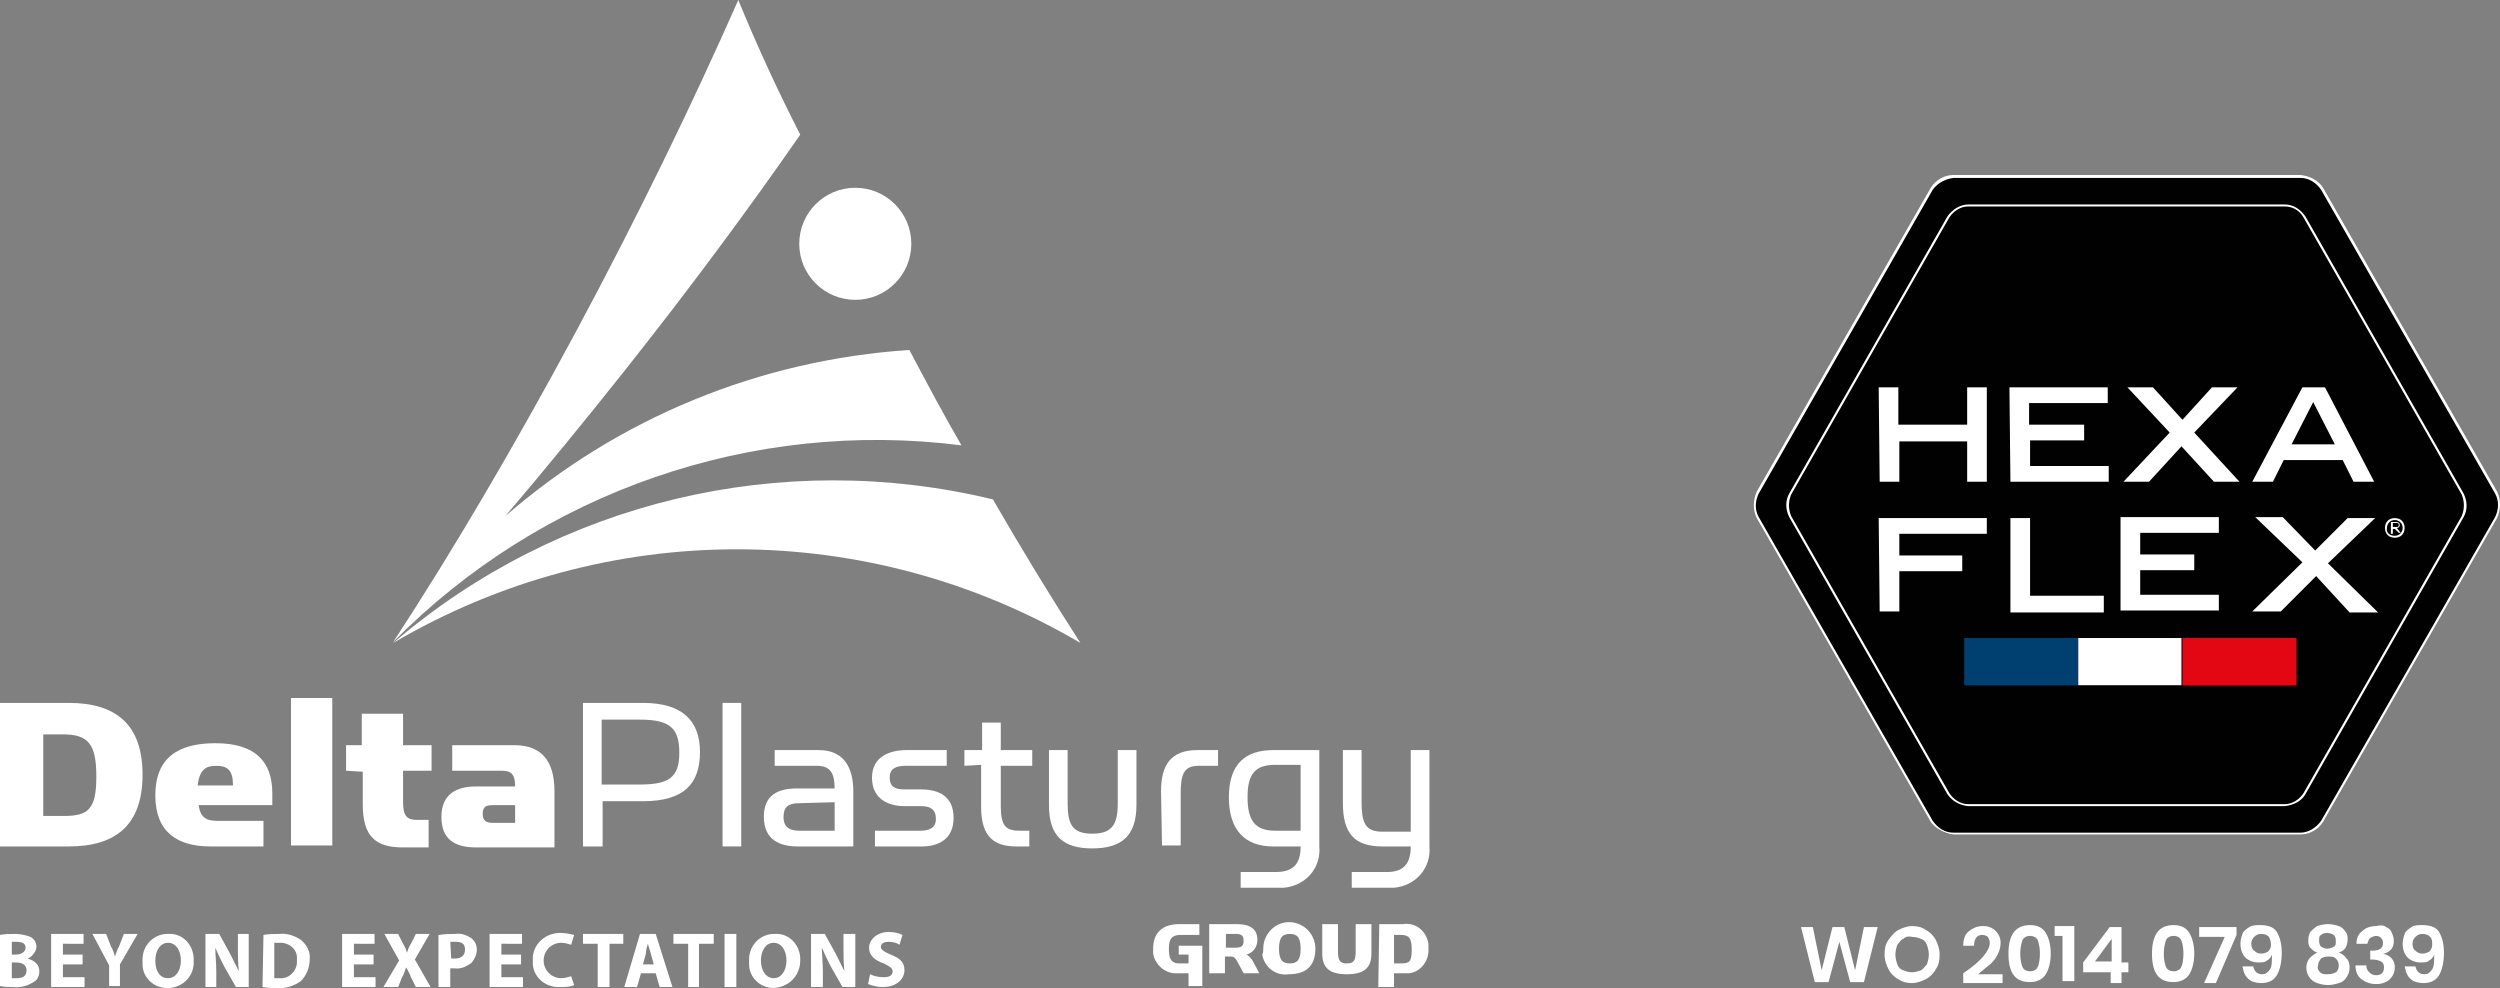 <?xml version="1.0" encoding="utf-8"?>
<!-- Generator: Adobe Illustrator 24.1.2, SVG Export Plug-In . SVG Version: 6.00 Build 0)  -->
<svg version="1.1" id="Calque_1" xmlns="http://www.w3.org/2000/svg" xmlns:xlink="http://www.w3.org/1999/xlink" x="0px" y="0px"
	 viewBox="0 0 254.3 100.5" style="enable-background:new 0 0 254.3 100.5;" xml:space="preserve">
<rect x="0" y="0" width="254.3" height="100.5" fill="#808080" stroke="none"/>
<style type="text/css">
	.st0{fill:#FFFFFF;}
	.st1{fill:#010101;}
	.st2{fill:#004070;}
	.st3{fill:#E30613;}
</style>
<g id="Calque_2_1_">
	<g id="Calque_1-2">
		<path class="st0" d="M0,71.5h7c4.8,0,7.5,2.2,7.5,7.3s-2.7,7.3-7.5,7.3H0V71.5z M6.5,83c2.5,0,3.3-0.7,3.3-4S9,74.7,6.4,74.7h-2
			V83H6.5z"/>
		<path class="st0" d="M22.2,83.5h4.6v2.6h-5.4c-3.3,0-5.6-1.4-5.6-5.2s2.3-5.3,6.1-5.3c4,0,5.8,1.8,5.8,5.1v1.2h-7.5
			C20.4,83.2,21,83.5,22.2,83.5z M22,77.9c-1.1,0-1.7,0.4-1.9,2h3.6C23.7,78.4,23.2,77.9,22,77.9z"/>
		<path class="st0" d="M29.6,71h4.2v15h-4.2V71z"/>
		<path class="st0" d="M35.2,78.4v-2.6h1.6v-3.2H41v3.2h2.9v2.6H41v3.2c0,1.4,0.4,1.8,1.4,1.8h1.2v2.8H41c-2.8,0-4.1-1.1-4.1-4.4
			v-3.3L35.2,78.4z"/>
		<path class="st0" d="M51.1,78.4H46v-2.6h6.3c2.8,0,4.1,1.6,4.1,4.7v5.7h-8c-2.1,0-3.5-0.8-3.5-3.1s1.5-3.1,3.5-3.1h4
			C52.4,78.9,52.1,78.4,51.1,78.4z M50.1,81.9c-0.7,0-1,0.2-1,0.9s0.4,0.9,1,0.9h2.3v-1.8H50.1z"/>
		<path class="st0" d="M59.3,71.5h6.1c4,0,5.8,1.8,5.8,5s-1.6,5-5.8,5h-4.1v4.6h-2V71.5z M65.1,79.8c2.9,0,4-0.7,4-3.2
			s-0.9-3.4-4-3.4h-3.9v6.6H65.1z"/>
		<path class="st0" d="M73.5,71.5h1.9v14.6h-1.9V71.5z"/>
		<path class="st0" d="M83.1,77.9h-4.3v-1.6h4.5c2.4,0,3.5,1.6,3.5,4.2v5.6h-5.7c-1.8,0-3.4-0.7-3.4-3s1.5-2.9,3.4-2.9h3.8
			C84.9,78.7,84.5,77.9,83.1,77.9z M81.3,81.7c-1,0-1.6,0.3-1.6,1.4s0.7,1.4,1.6,1.4h3.6v-2.9L81.3,81.7z"/>
		<path class="st0" d="M89,84.5h4.6c0.8,0,1.6-0.2,1.6-1.2S94.6,82,93.7,82H92c-1.6,0-3.3-0.7-3.3-2.9s1.9-2.8,3.5-2.8h4.1v1.6h-4.2
			c-1,0-1.6,0.3-1.6,1.2s0.5,1.2,1.5,1.2h1.7c1.8,0,3.3,0.7,3.3,2.9s-1.6,2.9-3.2,2.9H89V84.5z"/>
		<path class="st0" d="M98.1,77.9v-1.6h1.8v-2.8h1.9v2.8h3.2v1.6h-3.2V82c0,2,0.5,2.5,1.9,2.5h1v1.6h-1.3c-2.1,0-3.6-0.8-3.6-4v-4.3
			L98.1,77.9L98.1,77.9z"/>
		<path class="st0" d="M106.7,81.9v-5.6h1.9v5.4c0,2.2,0.5,3.1,2.5,3.1s2.6-0.9,2.6-3.1v-5.4h1.9v5.6c0,3.2-1.6,4.4-4.5,4.4
			S106.7,85.1,106.7,81.9z"/>
		<path class="st0" d="M118.1,80.5c0-2.7,1-4.2,3.7-4.2h2.1v1.6h-2c-1.5,0-1.8,0.9-1.8,2.8V86h-1.9C118.2,86,118.1,80.5,118.1,80.5z
			"/>
		<path class="st0" d="M129.5,86.1c-2.8,0-4.5-1.6-4.5-5s1.7-4.8,4.5-4.8h4.7v9.8c0.2,2.2-1.4,4-3.6,4.2h-4.4v-1.6h3.6
			c1.9,0,2.5-1,2.5-2.6H129.5z M132.3,77.8h-2.6c-2,0-2.8,0.9-2.8,3.3s0.8,3.4,2.8,3.4h2.6V77.8z"/>
		<path class="st0" d="M140.6,86.1c-2.8,0-4-1.3-4-4.4v-5.4h1.9v5.2c0,2.1,0.3,3.1,2.1,3.1h2.9v-8.3h1.9v9.8c0.2,2.2-1.4,4-3.6,4.2
			h-4.3v-1.6h3.6c1.8,0,2.4-1,2.4-2.6H140.6z"/>
		<path class="st0" d="M101,50.8c3,5.2,6,10.1,8.9,14.6c-21.6-12.7-48.3-12.7-69.9,0l0,0C56.8,51,79.5,45.6,101,50.8z"/>
		<path class="st0" d="M92.5,35.6c-15.2,1-29.6,6.9-41.1,16.9c4-4.7,8.1-9.7,12.3-15c6.5-8.2,12.5-16.3,17.7-23.8
			C79,9,76.9,4.4,75.1,0C70.6,10.2,65,21.8,58.5,33.9C52.2,45.6,45.9,56.3,40,65.3l0,0c15.1-15.3,36.5-22.7,57.8-20
			C96,42.2,94.3,39,92.5,35.6z"/>
		<circle class="st0" cx="87" cy="24.8" r="5.7"/>
		<path class="st0" d="M119.8,99c-1.2,0.1-2.3-0.8-2.5-2v-0.5c0-1.6,0.9-2.5,2.7-2.5h2v1.1h-1.9c-0.9,0-1.2,0.4-1.2,1.4
			s0.2,1.5,1.1,1.5h0.9v-0.9h-1v-0.9h2.4v4.1h-1.4V99H119.8z"/>
		<path class="st0" d="M127.4,97.7l0.7,1.3h-1.6l-0.7-1.3c-0.2-0.3-0.3-0.4-0.6-0.4h-0.6V99H123v-5h2.8c1.5,0,2.1,0.6,2.1,1.6
			c0,0.7-0.4,1.3-1.1,1.5C127,97.2,127.3,97.5,127.4,97.7z M125.6,96.4c0.6,0,0.9-0.1,0.9-0.7s-0.3-0.7-0.8-0.7h-1v1.4L125.6,96.4z"
			/>
		<path class="st0" d="M128.5,96.5c0-1.5,1.2-2.7,2.6-2.7c1.5,0,2.7,1.2,2.7,2.7c0,1.8-1,2.6-2.7,2.6c-1.3,0.2-2.5-0.7-2.7-2
			c0,0,0,0,0,0C128.5,96.9,128.5,96.7,128.5,96.5z M132.3,96.5c0-1.2-0.4-1.5-1.1-1.5s-1.1,0.3-1.1,1.5s0.4,1.5,1.1,1.5
			S132.3,97.7,132.3,96.5z"/>
		<path class="st0" d="M134.5,97v-3h1.6v2.8c0,0.9,0.2,1.2,0.9,1.2s0.9-0.3,0.9-1.2V94h1.6v3c0,1.5-0.8,2.1-2.5,2.1
			S134.5,98.5,134.5,97z"/>
		<path class="st0" d="M140.3,94h2.4c1.3-0.2,2.4,0.7,2.6,2c0,0.2,0,0.4,0,0.5c0.1,1.2-0.8,2.4-2,2.5h-1.5v1.4h-1.6L140.3,94z
			 M142.5,98c0.9,0,1.1-0.2,1.1-1.4s-0.3-1.5-1.1-1.5h-0.7V98H142.5z"/>
		<path class="st0" d="M0,95.1C0.5,95,1,95,1.5,95c0.5,0,1.1,0.1,1.6,0.3c0.6,0.3,0.8,1.1,0.4,1.6c-0.2,0.3-0.4,0.5-0.7,0.6l0,0
			C3.5,97.7,4,98.1,4,98.8c0,0.5-0.2,0.9-0.6,1.1c-0.6,0.4-1.4,0.6-2.1,0.5c-0.4,0-0.9,0-1.3-0.1L0,95.1z M1.2,97.1h0.4
			c0.6,0,1-0.3,1-0.7s-0.3-0.6-0.9-0.6H1.2V97.1z M1.2,99.5h0.5c0.6,0,1-0.2,1-0.8s-0.5-0.8-1.1-0.8H1.2V99.5z"/>
		<path class="st0" d="M8.4,98.1h-2v1.3h2.2v1H5.2V95h3.3v1H6.4v1.1h2V98.1z"/>
		<path class="st0" d="M11.1,100.4v-2.2L9.4,95h1.4l0.5,1.3c0.2,0.3,0.3,0.7,0.4,1l0,0c0.1-0.3,0.2-0.7,0.4-1l0.5-1.3H14l-1.8,3.1
			v2.2h-1.1V100.4z"/>
		<path class="st0" d="M17,100.5c-1.4,0-2.5-1.1-2.5-2.4c0-0.1,0-0.2,0-0.3c-0.1-1.4,0.9-2.7,2.4-2.8c0.1,0,0.2,0,0.2,0
			c1.4-0.1,2.5,1,2.6,2.4c0,0.1,0,0.2,0,0.3c0.1,1.5-1,2.7-2.5,2.8C17.1,100.5,17.1,100.5,17,100.5z M17.1,99.5
			c0.8,0,1.3-0.8,1.3-1.8s-0.5-1.8-1.3-1.8s-1.3,0.8-1.3,1.8S16.2,99.5,17.1,99.5z"/>
		<path class="st0" d="M20.9,100.4V95h1.4l1.1,2l0.9,1.8l0,0c-0.1-0.8-0.1-1.5-0.1-2.3V95h1.1v5.4H24l-1.2-2.1
			c-0.3-0.6-0.6-1.2-0.9-1.9l0,0c0,0.7,0.1,1.5,0.1,2.4v1.6H20.9z"/>
		<path class="st0" d="M26.8,95.1c0.5-0.1,1.1-0.1,1.6-0.1c0.8-0.1,1.6,0.2,2.2,0.6c0.6,0.5,1,1.2,0.9,2c0,0.8-0.3,1.6-0.9,2.2
			c-0.7,0.5-1.6,0.8-2.5,0.7c-0.5,0-0.9,0-1.4-0.1C26.7,100.4,26.8,95.1,26.8,95.1z M28,99.5h0.4c0.9,0.1,1.7-0.6,1.8-1.5
			c0-0.1,0-0.3,0-0.4c0.1-0.9-0.6-1.6-1.5-1.7c-0.1,0-0.2,0-0.2,0h-0.6v3.6H28z"/>
		<path class="st0" d="M38,98.1h-2v1.3h2.2v1h-3.4V95h3.3v1H36v1.1h2V98.1z"/>
		<path class="st0" d="M42.3,100.4l-0.5-1c-0.1-0.3-0.3-0.7-0.5-1l0,0c-0.1,0.3-0.2,0.7-0.4,1l-0.4,1H39l1.6-2.7L39.1,95h1.4l0.5,1
			c0.2,0.3,0.3,0.6,0.4,0.9l0,0c0.1-0.3,0.2-0.6,0.4-0.9l0.5-1h1.4l-1.5,2.6l1.6,2.8H42.3z"/>
		<path class="st0" d="M44.7,95.1c0.5-0.1,1.1-0.1,1.6-0.1c0.6-0.1,1.1,0.1,1.6,0.4c0.4,0.3,0.6,0.7,0.6,1.2c0,0.5-0.2,0.9-0.5,1.3
			c-0.5,0.4-1.1,0.7-1.8,0.6h-0.4v1.9h-1.2v-5.3H44.7z M45.9,97.5h0.4c0.6,0,1-0.3,1-0.9s-0.3-0.8-1-0.8h-0.5
			C45.8,95.8,45.9,97.5,45.9,97.5z"/>
		<path class="st0" d="M53,98.1h-2v1.3h2.2v1h-3.4V95h3.3v1H51v1.1h2V98.1z"/>
		<path class="st0" d="M58.4,100.2c-0.4,0.2-0.9,0.2-1.4,0.2c-1.4,0.1-2.7-0.9-2.8-2.3c0-0.1,0-0.3,0-0.4c-0.1-1.5,1.1-2.7,2.6-2.8
			c0.1,0,0.2,0,0.3,0c0.4,0,0.9,0.1,1.3,0.2l-0.3,1c-0.3-0.1-0.7-0.2-1-0.2c-1,0-1.8,0.8-1.8,1.8c0,1,0.8,1.8,1.8,1.8
			c0.3,0,0.7-0.1,1-0.2L58.4,100.2z"/>
		<path class="st0" d="M60.8,96h-1.5v-1h4.1v1H62v4.4h-1.2V96z"/>
		<path class="st0" d="M65.2,99l-0.4,1.4h-1.3l1.6-5.4h1.6l1.7,5.4h-1.3L66.7,99H65.2z M66.5,98.1L66.2,97c-0.1-0.3-0.2-0.7-0.3-1
			l0,0c-0.1,0.3-0.2,0.7-0.2,1l-0.3,1.1H66.5z"/>
		<path class="st0" d="M70,96h-1.5v-1h4.1v1h-1.5v4.4H70V96z"/>
		<path class="st0" d="M74.9,95v5.4h-1.2V95H74.9z"/>
		<path class="st0" d="M78.7,100.5c-1.4,0-2.5-1.1-2.5-2.4c0-0.1,0-0.2,0-0.3c-0.1-1.4,0.9-2.7,2.4-2.8c0.1,0,0.2,0,0.2,0
			c1.4-0.1,2.5,1,2.6,2.4c0,0.1,0,0.2,0,0.3C81.4,99.2,80.3,100.4,78.7,100.5C78.8,100.5,78.7,100.5,78.7,100.5z M78.7,99.5
			c0.8,0,1.3-0.8,1.3-1.8s-0.5-1.8-1.3-1.8s-1.3,0.8-1.3,1.8S77.9,99.5,78.7,99.5z"/>
		<path class="st0" d="M82.5,100.4V95h1.4l1.1,2l0.9,1.8l0,0c-0.1-0.8-0.1-1.5-0.1-2.3V95H87v5.4h-1.3l-1.2-2.1
			c-0.3-0.6-0.6-1.2-0.9-1.9l0,0c0,0.7,0.1,1.5,0.1,2.4v1.6H82.5z"/>
		<path class="st0" d="M88.5,99.1c0.4,0.2,0.9,0.3,1.4,0.3c0.6,0,0.9-0.2,0.9-0.6c0-0.3-0.3-0.5-0.9-0.8c-0.9-0.3-1.5-0.8-1.5-1.6
			s0.8-1.6,2-1.6c0.5,0,1,0.1,1.4,0.3l-0.3,1c-0.3-0.2-0.7-0.3-1.1-0.3c-0.5,0-0.8,0.2-0.8,0.5s0.3,0.5,1,0.8c1,0.4,1.4,0.8,1.4,1.6
			s-0.7,1.7-2.2,1.7c-0.5,0-1-0.1-1.5-0.3L88.5,99.1z"/>
		<g id="Calque_2-2">
			<g id="Calque_3">
				<path class="st1" d="M236.2,19.2c-0.5-0.7-1.3-1.2-2.2-1.2h-35.3c-0.9,0.1-1.7,0.5-2.2,1.3l-17.7,30.8c-0.4,0.8-0.4,1.8,0,2.6
					l17.7,30.9c0.5,0.8,1.3,1.2,2.2,1.3H234c0.9,0,1.7-0.5,2.2-1.3l17.7-30.9c0.4-0.8,0.4-1.8,0-2.6L236.2,19.2z"/>
				<path class="st0" d="M234,84.9h-35.3c-0.9-0.1-1.8-0.6-2.3-1.3l-17.7-30.9c-0.4-0.8-0.4-1.8,0-2.7l17.7-30.9
					c0.5-0.8,1.4-1.3,2.3-1.3H234c0.9,0.1,1.8,0.5,2.3,1.3L254,50c0.4,0.8,0.4,1.8,0,2.7l-17.7,30.9C235.8,84.4,234.9,84.9,234,84.9
					z M198.7,18.1c-0.8,0.1-1.6,0.5-2.1,1.2l-17.7,30.9c-0.4,0.8-0.4,1.7,0,2.4l17.7,30.9c0.5,0.7,1.2,1.2,2.1,1.2H234
					c0.8,0,1.6-0.5,2.1-1.2l17.7-30.9c0.4-0.8,0.4-1.7,0-2.4l-17.7-30.9c-0.5-0.7-1.2-1.2-2.1-1.2H198.7z"/>
				<path class="st1" d="M234.4,22.1c-0.4-0.7-1.2-1.1-2-1.2h-32.2c-0.8,0-1.6,0.5-2,1.2l-16.1,28.1c-0.4,0.7-0.4,1.6,0,2.3
					l16.1,28.1c0.4,0.7,1.2,1.1,2,1.2h32.2c0.8-0.1,1.6-0.5,2-1.2l16.1-28.2c0.4-0.7,0.4-1.6,0-2.3L234.4,22.1z"/>
				<path class="st0" d="M232.4,82h-32.2c-0.9-0.1-1.6-0.5-2.1-1.2L182,52.6c-0.4-0.8-0.4-1.7,0-2.4L198.1,22
					c0.5-0.7,1.3-1.2,2.1-1.2h32.2c0.9,0,1.6,0.5,2.1,1.2l0,0l16.1,28.2c0.4,0.8,0.4,1.7,0,2.4l-16.1,28.2
					C234.1,81.5,233.3,81.9,232.4,82z M200.2,21c-0.8,0-1.5,0.5-1.9,1.1l-16.1,28.2c-0.3,0.7-0.3,1.5,0,2.2l16.1,28.2
					c0.4,0.6,1.1,1.1,1.9,1.1h32.2c0.8,0,1.5-0.5,1.9-1.1l16.1-28.2c0.3-0.7,0.3-1.5,0-2.2l-16.1-28.2c-0.4-0.7-1.1-1.1-1.9-1.1
					H200.2z"/>
			</g>
			<g id="Calque_2-2-2">
				<path class="st0" d="M191.1,39.4h2v3.8h7v-3.8h2V49h-2v-4.1h-6.9V49h-2L191.1,39.4z"/>
				<path class="st0" d="M204.4,39.4h10V41h-8v2.2h5.6v1.6h-5.5v2.6h8V49h-10L204.4,39.4z"/>
				<path class="st0" d="M221.9,45.4l-3.3,3.6H216l4.7-5l-4.3-4.6h2.6l3,3.3l3-3.3h2.6l-4.4,4.6l4.6,5h-2.6L221.9,45.4z"/>
				<path class="st0" d="M234.2,39.4h2.3l5,9.6h-2.1l-1.1-2.2h-6l-1.1,2.2h-2.1L234.2,39.4z M237.5,45.2l-2.2-4.3l-2.2,4.3
					L237.5,45.2z"/>
				<path class="st0" d="M191.1,52.7h11v1.6h-8.9v2.2h6.4v1.6h-6.4v4.1h-2L191.1,52.7z"/>
				<path class="st0" d="M204.5,52.7h2v7.9h7.5v1.7h-9.5L204.5,52.7z"/>
				<path class="st0" d="M235.6,58.6l-3.6,3.6h-2.9l5.1-5l-4.8-4.6h2.8l3.3,3.4l3.3-3.3h2.8l-4.8,4.6l5.1,5h-2.9L235.6,58.6z"/>
				<path class="st0" d="M215.7,52.6h10v1.6h-8v2.2h5.5v1.6h-5.5v2.5h8v1.6h-10V52.6z"/>
				<rect x="199.8" y="64.9" class="st2" width="11.6" height="4.8"/>
				<rect x="211.4" y="64.9" class="st0" width="10.5" height="4.8"/>
				<rect x="222" y="64.9" class="st3" width="11.6" height="4.8"/>
				<path class="st0" d="M243.6,52.7c0.6,0,1,0.4,1,1s-0.4,1-1,1s-1-0.4-1-1S243,52.7,243.6,52.7z M243.6,54.5
					c0.5,0,0.8-0.4,0.8-0.8c0-0.5-0.4-0.8-0.8-0.8c-0.5,0-0.8,0.4-0.8,0.8v0l0,0C242.7,54.2,243.1,54.5,243.6,54.5L243.6,54.5
					L243.6,54.5z M243.6,53.8h-0.2v0.5h-0.2v-1.2h0.5c0.3,0,0.4,0.1,0.4,0.3c0,0.2-0.1,0.3-0.3,0.3c0,0,0,0,0,0l0.4,0.5h-0.2
					L243.6,53.8z M243.4,53.6h0.3c0.2,0,0.3,0,0.3-0.2s-0.1-0.2-0.3-0.2h-0.3V53.6z"/>
			</g>
		</g>
	</g>
</g>
<g>
	<path class="st0" d="M191,94.3l-1.4,5.6h-1.4l-1.1-4.1l-1.1,4.1h-1.4l-1.4-5.6h1.2l0.9,4.4l1.1-4.4h1.2l1.1,4.4l0.9-4.4H191z"/>
	<path class="st0" d="M195.9,94.6c0.4,0.2,0.8,0.6,1,1s0.4,0.9,0.4,1.5s-0.1,1.1-0.4,1.5c-0.2,0.4-0.6,0.8-1,1
		c-0.4,0.2-0.9,0.4-1.4,0.4s-1-0.1-1.4-0.4c-0.4-0.2-0.8-0.6-1-1c-0.2-0.4-0.4-0.9-0.4-1.5s0.1-1.1,0.4-1.5s0.6-0.8,1-1
		c0.4-0.2,0.9-0.4,1.4-0.4S195.5,94.3,195.9,94.6z M193.6,95.5c-0.3,0.1-0.4,0.4-0.6,0.6c-0.1,0.3-0.2,0.6-0.2,1s0.1,0.7,0.2,1
		c0.1,0.3,0.3,0.5,0.6,0.6s0.5,0.2,0.9,0.2c0.3,0,0.6-0.1,0.9-0.2c0.2-0.1,0.4-0.4,0.6-0.6c0.1-0.3,0.2-0.6,0.2-1s-0.1-0.7-0.2-1
		c-0.1-0.3-0.3-0.5-0.6-0.6c-0.3-0.1-0.5-0.2-0.9-0.2C194.1,95.2,193.8,95.3,193.6,95.5z"/>
	<path class="st0" d="M202.4,95.9c0-0.3-0.1-0.4-0.2-0.6c-0.1-0.1-0.3-0.2-0.6-0.2c-0.5,0-0.8,0.4-0.8,1.1h-1.1
		c0-0.7,0.2-1.2,0.6-1.5c0.4-0.3,0.8-0.5,1.4-0.5c0.6,0,1,0.2,1.3,0.5c0.3,0.3,0.5,0.7,0.5,1.2c0,0.4-0.1,0.8-0.3,1.2
		c-0.2,0.4-0.5,0.8-0.9,1.1c-0.4,0.3-0.7,0.6-1.1,0.9h2.5v0.9h-4V99C201.5,97.8,202.4,96.7,202.4,95.9z"/>
	<path class="st0" d="M204.3,97c0-1.9,0.7-2.9,2.2-2.9c0.8,0,1.3,0.3,1.6,0.8c0.3,0.5,0.5,1.2,0.5,2.1c0,0.9-0.2,1.6-0.5,2.1
		c-0.3,0.5-0.9,0.8-1.6,0.8C205,99.9,204.3,99,204.3,97z M207.5,97c0-0.6-0.1-1-0.2-1.3c-0.1-0.3-0.4-0.5-0.8-0.5
		c-0.4,0-0.7,0.2-0.8,0.5c-0.1,0.3-0.2,0.8-0.2,1.3c0,0.6,0.1,1,0.2,1.3c0.1,0.3,0.4,0.5,0.8,0.5c0.4,0,0.7-0.2,0.8-0.5
		C207.4,98.1,207.5,97.6,207.5,97z"/>
	<path class="st0" d="M209,95.3v-1.1h2v5.6h-1.2v-4.6H209z"/>
	<path class="st0" d="M211.9,98.8v-0.9l2.7-3.6h1.2v3.6h0.7v1h-0.7v1.1h-1.1v-1.1H211.9z M214.8,95.5l-1.7,2.3h1.7V95.5z"/>
	<path class="st0" d="M218.9,97c0-1.9,0.7-2.9,2.2-2.9c0.8,0,1.3,0.3,1.6,0.8c0.3,0.5,0.5,1.2,0.5,2.1c0,0.9-0.2,1.6-0.5,2.1
		c-0.3,0.5-0.9,0.8-1.6,0.8C219.6,99.9,218.9,99,218.9,97z M222.1,97c0-0.6-0.1-1-0.2-1.3c-0.1-0.3-0.4-0.5-0.8-0.5
		c-0.4,0-0.7,0.2-0.8,0.5c-0.1,0.3-0.2,0.8-0.2,1.3c0,0.6,0.1,1,0.2,1.3c0.1,0.3,0.4,0.5,0.8,0.5c0.4,0,0.7-0.2,0.8-0.5
		C222,98.1,222.1,97.6,222.1,97z"/>
	<path class="st0" d="M227.5,95.1l-2.1,4.9h-1.2l2.1-4.7h-2.6v-1h3.8V95.1z"/>
	<path class="st0" d="M230.1,99.1c0.4,0,0.6-0.2,0.8-0.5c0.2-0.3,0.2-0.8,0.2-1.5c-0.1,0.3-0.3,0.5-0.5,0.6
		c-0.2,0.2-0.5,0.2-0.9,0.2c-0.5,0-1-0.2-1.3-0.5c-0.3-0.3-0.5-0.8-0.5-1.4c0-0.4,0.1-0.7,0.2-1s0.4-0.5,0.7-0.7
		c0.3-0.2,0.7-0.2,1.1-0.2c0.8,0,1.4,0.2,1.7,0.7c0.3,0.5,0.5,1.2,0.5,2.1c0,1-0.2,1.8-0.5,2.3c-0.3,0.5-0.8,0.8-1.6,0.8
		c-0.4,0-0.7-0.1-1-0.2c-0.3-0.2-0.5-0.4-0.6-0.6c-0.2-0.3-0.2-0.6-0.3-0.9h1.1C229.3,98.8,229.6,99.1,230.1,99.1z M230.8,95.3
		c-0.2-0.2-0.4-0.3-0.8-0.3c-0.3,0-0.5,0.1-0.7,0.3c-0.2,0.2-0.3,0.4-0.3,0.7c0,0.3,0.1,0.6,0.3,0.7c0.2,0.2,0.4,0.3,0.7,0.3
		c0.3,0,0.5-0.1,0.7-0.2c0.2-0.2,0.3-0.4,0.3-0.7S230.9,95.5,230.8,95.3z"/>
	<path class="st0" d="M235,94.8c0.2-0.2,0.4-0.4,0.7-0.6c0.3-0.1,0.7-0.2,1.1-0.2s0.8,0.1,1.1,0.2c0.3,0.1,0.5,0.3,0.7,0.6
		c0.2,0.2,0.2,0.5,0.2,0.8c0,0.3-0.1,0.6-0.2,0.8s-0.4,0.4-0.7,0.5c0.3,0.1,0.6,0.3,0.8,0.6c0.2,0.2,0.3,0.5,0.3,0.9
		c0,0.4-0.1,0.7-0.3,1c-0.2,0.3-0.4,0.5-0.8,0.6c-0.3,0.1-0.7,0.2-1.1,0.2s-0.8-0.1-1.1-0.2c-0.3-0.1-0.6-0.3-0.8-0.6
		c-0.2-0.3-0.3-0.6-0.3-1c0-0.3,0.1-0.6,0.3-0.9c0.2-0.2,0.4-0.4,0.8-0.6c-0.3-0.1-0.5-0.3-0.7-0.5c-0.2-0.2-0.2-0.5-0.2-0.8
		C234.8,95.3,234.9,95,235,94.8z M236,98.9c0.2,0.2,0.4,0.2,0.8,0.2s0.6-0.1,0.8-0.2s0.3-0.4,0.3-0.7c0-0.3-0.1-0.5-0.3-0.7
		s-0.4-0.2-0.8-0.2c-0.3,0-0.6,0.1-0.7,0.2s-0.3,0.4-0.3,0.7C235.7,98.5,235.8,98.7,236,98.9z M236.1,96.3c0.2,0.1,0.4,0.2,0.6,0.2
		c0.3,0,0.5-0.1,0.7-0.2s0.2-0.3,0.2-0.6s-0.1-0.5-0.2-0.6c-0.2-0.1-0.4-0.2-0.7-0.2c-0.3,0-0.5,0.1-0.6,0.2
		c-0.2,0.1-0.2,0.3-0.2,0.6S236,96.2,236.1,96.3z"/>
	<path class="st0" d="M242.7,94.3c0.3,0.1,0.5,0.3,0.6,0.6c0.1,0.2,0.2,0.5,0.2,0.8c0,0.4-0.1,0.7-0.3,0.9c-0.2,0.2-0.5,0.4-0.8,0.4
		v0c0.8,0.2,1.2,0.7,1.2,1.4c0,0.5-0.2,0.9-0.5,1.2c-0.3,0.3-0.8,0.5-1.4,0.5c-0.6,0-1.1-0.2-1.5-0.5c-0.4-0.3-0.6-0.8-0.6-1.4h1.1
		c0,0.3,0.1,0.5,0.3,0.7c0.2,0.2,0.4,0.3,0.7,0.3c0.3,0,0.5-0.1,0.6-0.2c0.1-0.1,0.2-0.3,0.2-0.6c0-0.3-0.1-0.5-0.3-0.6
		c-0.2-0.1-0.5-0.2-0.9-0.2h-0.2v-0.9h0.2c0.7,0,1.1-0.2,1.1-0.8c0-0.2-0.1-0.4-0.2-0.5c-0.1-0.1-0.3-0.2-0.5-0.2
		c-0.2,0-0.4,0.1-0.6,0.2c-0.2,0.2-0.2,0.4-0.3,0.6h-1.1c0-0.6,0.2-1,0.6-1.3c0.3-0.3,0.8-0.5,1.4-0.5
		C242.1,94.1,242.5,94.1,242.7,94.3z"/>
	<path class="st0" d="M246.6,99.1c0.4,0,0.6-0.2,0.8-0.5c0.2-0.3,0.2-0.8,0.2-1.5c-0.1,0.3-0.3,0.5-0.5,0.6
		c-0.2,0.2-0.5,0.2-0.9,0.2c-0.5,0-1-0.2-1.3-0.5c-0.3-0.3-0.5-0.8-0.5-1.4c0-0.4,0.1-0.7,0.2-1s0.4-0.5,0.7-0.7
		c0.3-0.2,0.7-0.2,1.1-0.2c0.8,0,1.4,0.2,1.7,0.7c0.3,0.5,0.5,1.2,0.5,2.1c0,1-0.2,1.8-0.5,2.3c-0.3,0.5-0.8,0.8-1.6,0.8
		c-0.4,0-0.7-0.1-1-0.2c-0.3-0.2-0.5-0.4-0.6-0.6c-0.2-0.3-0.2-0.6-0.3-0.9h1.1C245.8,98.8,246.1,99.1,246.6,99.1z M247.2,95.3
		c-0.2-0.2-0.4-0.3-0.8-0.3c-0.3,0-0.5,0.1-0.7,0.3c-0.2,0.2-0.3,0.4-0.3,0.7c0,0.3,0.1,0.6,0.3,0.7c0.2,0.2,0.4,0.3,0.7,0.3
		c0.3,0,0.5-0.1,0.7-0.2c0.2-0.2,0.3-0.4,0.3-0.7S247.4,95.5,247.2,95.3z"/>
</g>
</svg>
